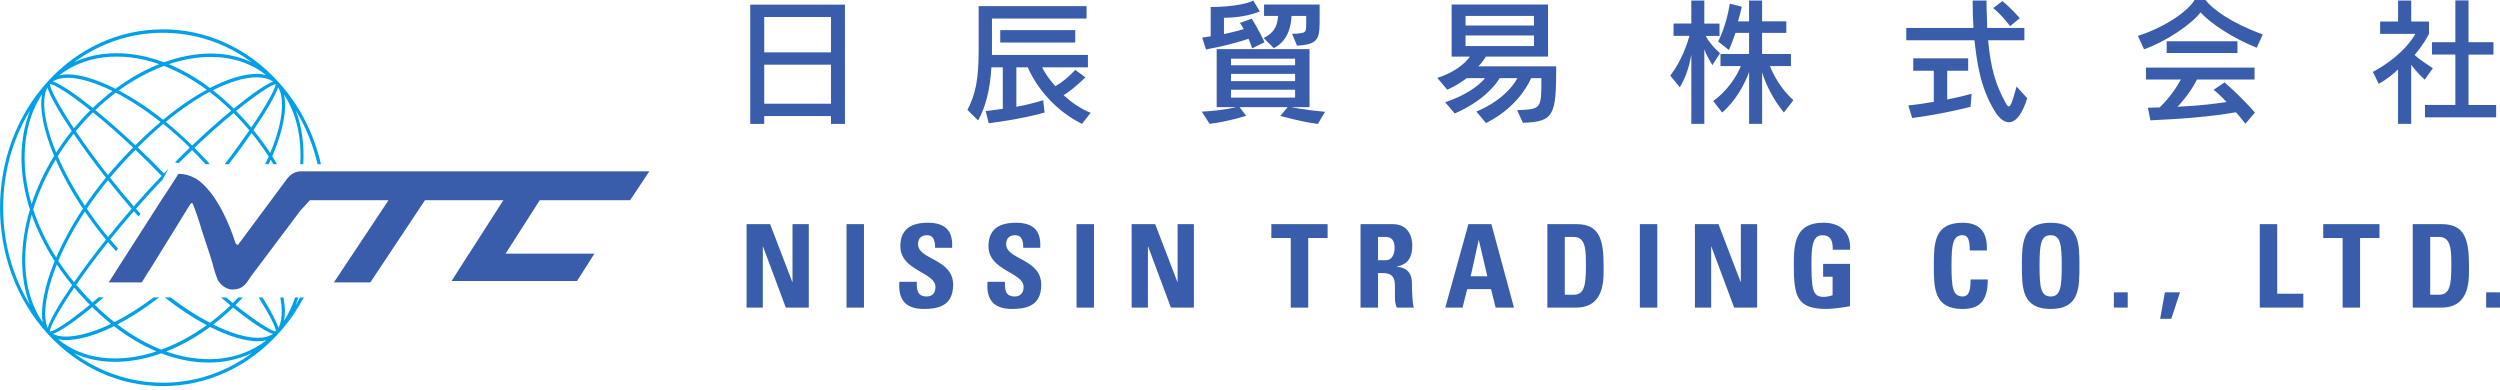 <svg width="385" height="60" viewBox="0 0 385 60" fill="none" xmlns="http://www.w3.org/2000/svg">
<g clip-path="url(#clip0_562_2542)">
<path d="M114.973 47.373V34.517H118.598L122.01 43.421H122.046V34.517H124.552V47.373H121.016L117.509 37.974H117.473V47.373H114.973Z" fill="#395DAA"/>
<path d="M130.367 47.373V34.517H133.052V47.373H130.367Z" fill="#395DAA"/>
<path d="M142.3 47.581C138.972 47.581 138.352 45.627 138.495 43.397H141.18C141.18 44.625 141.234 45.656 142.711 45.656C143.616 45.656 144.062 45.066 144.062 44.196C144.062 41.883 138.656 41.74 138.656 37.914C138.656 35.905 139.615 34.302 142.889 34.302C145.503 34.302 146.801 35.476 146.622 38.164H144.008C144.008 37.205 143.848 36.221 142.764 36.221C141.895 36.221 141.377 36.704 141.377 37.592C141.377 40.03 146.783 39.815 146.783 43.856C146.783 47.188 144.348 47.575 142.3 47.575V47.581Z" fill="#395DAA"/>
<path d="M155.87 47.581C152.542 47.581 151.923 45.627 152.066 43.397H154.751C154.751 44.625 154.804 45.656 156.281 45.656C157.186 45.656 157.632 45.066 157.632 44.196C157.632 41.883 152.226 41.74 152.226 37.914C152.226 35.905 153.185 34.302 156.459 34.302C159.073 34.302 160.371 35.476 160.192 38.164H157.579C157.579 37.205 157.418 36.221 156.334 36.221C155.465 36.221 154.947 36.704 154.947 37.592C154.947 40.03 160.353 39.815 160.353 43.856C160.353 47.188 157.918 47.575 155.87 47.575V47.581Z" fill="#395DAA"/>
<path d="M165.789 47.373V34.517H168.474V47.373H165.789Z" fill="#395DAA"/>
<path d="M174.273 47.373V34.517H177.899L181.317 43.421H181.352V34.517H183.859V47.373H180.322L176.816 37.974H176.78V47.373H174.273Z" fill="#395DAA"/>
<path d="M204.452 34.517V36.656H201.463V47.373H198.778V36.656H195.789V34.517H204.452Z" fill="#395DAA"/>
<path d="M212.209 47.373H209.523V34.517H214.483C216.317 34.517 217.49 35.691 217.49 37.884C217.49 39.523 216.853 40.751 215.108 41.037V41.073C215.697 41.145 217.436 41.288 217.436 43.6C217.436 44.423 217.49 46.843 217.74 47.373H215.108C214.751 46.592 214.822 45.716 214.822 44.882C214.822 43.35 214.965 42.05 212.905 42.05H212.215V47.373H212.209ZM212.209 40.072H213.399C214.465 40.072 214.769 39.005 214.769 38.182C214.769 36.954 214.251 36.489 213.399 36.489H212.209V40.066V40.072Z" fill="#395DAA"/>
<path d="M222.574 47.373L226.135 34.517H229.671L233.154 47.373H230.326L229.618 44.524H225.956L225.23 47.373H222.58H222.574ZM227.748 36.99H227.712L226.486 42.545H229.046L227.748 36.99Z" fill="#395DAA"/>
<path d="M238.293 34.517H242.776C246.295 34.517 246.956 36.871 246.956 40.876C246.956 42.849 247.259 47.373 242.669 47.373H238.293V34.517ZM240.978 45.394H242.276C243.913 45.394 244.235 44.166 244.235 40.942C244.235 38.576 244.235 36.489 242.365 36.489H240.978V45.394Z" fill="#395DAA"/>
<path d="M252.539 47.373V34.517H255.224V47.373H252.539Z" fill="#395DAA"/>
<path d="M261.018 47.373V34.517H264.644L268.055 43.421H268.091V34.517H270.597V47.373H267.061L263.554 37.974H263.518V47.373H261.012H261.018Z" fill="#395DAA"/>
<path d="M282.242 38.468C282.259 37.276 282.063 36.227 280.64 36.227C278.967 36.227 278.967 38.486 278.967 40.983C278.967 45.007 279.36 45.716 280.884 45.716C281.331 45.716 281.807 45.609 282.218 45.466V42.617H280.759V40.638H284.903V47.152C284.176 47.295 282.343 47.576 281.277 47.576C276.758 47.576 276.246 45.704 276.246 40.828C276.246 37.586 276.407 34.296 280.801 34.296C283.432 34.296 285.07 35.774 284.909 38.462H282.242V38.468Z" fill="#395DAA"/>
<path d="M297.812 40.942C297.812 37.538 297.813 34.302 302.242 34.302C304.981 34.302 306.082 35.816 305.975 38.575H303.344C303.344 36.865 303.04 36.221 302.242 36.221C300.73 36.221 300.533 37.645 300.533 40.942C300.533 44.238 300.73 45.656 302.242 45.656C303.486 45.656 303.433 44.053 303.469 43.04H306.118C306.118 46.473 304.749 47.581 302.242 47.581C297.813 47.581 297.812 44.309 297.812 40.942Z" fill="#395DAA"/>
<path d="M311.375 40.942C311.375 37.538 311.375 34.302 315.805 34.302C320.234 34.302 320.234 37.544 320.234 40.942C320.234 44.339 320.234 47.581 315.805 47.581C311.375 47.581 311.375 44.309 311.375 40.942ZM317.507 40.942C317.507 37.645 317.311 36.221 315.799 36.221C314.286 36.221 314.09 37.645 314.09 40.942C314.09 44.238 314.286 45.656 315.799 45.656C317.311 45.656 317.507 44.232 317.507 40.942Z" fill="#395DAA"/>
<path d="M327.67 45.019V47.367H325.539V45.019H327.67Z" fill="#395DAA"/>
<path d="M333.396 45.019H335.724L334.373 49.096H332.664L333.39 45.019H333.396Z" fill="#395DAA"/>
<path d="M348.008 47.373V34.517H350.693V45.233H354.712V47.367H348.008V47.373Z" fill="#395DAA"/>
<path d="M366.44 34.517V36.656H363.451V47.373H360.766V36.656H357.777V34.517H366.44Z" fill="#395DAA"/>
<path d="M371.562 34.517H376.046C379.564 34.517 380.225 36.871 380.225 40.876C380.225 42.849 380.529 47.373 375.939 47.373H371.562V34.517ZM374.254 45.394H375.552C377.189 45.394 377.504 44.166 377.504 40.942C377.504 38.576 377.504 36.489 375.635 36.489H374.248V45.394H374.254Z" fill="#395DAA"/>
<path d="M384.999 45.019V47.367H382.867V45.019H384.999Z" fill="#395DAA"/>
<path d="M127.976 19.079V17.875H117.688V19.079H115.539V0.715H130.126V19.079H127.976ZM127.976 2.617H117.688V8.064H127.976V2.617ZM127.976 9.96H117.688V15.974H127.976V9.96Z" fill="#395DAA"/>
<path d="M166.623 19.079C161.313 16.421 158.925 11.903 158.27 10.365H156.52V16.445C157.949 16.189 159.3 15.855 160.652 15.431L160.866 17.333C157.198 18.388 152.263 18.978 152.263 18.978L151.798 17.1C151.798 17.1 152.894 16.993 154.43 16.761V10.365H152.68C152.465 13.846 151.792 16.463 150.632 18.555L148.988 16.927C150.233 14.502 150.715 12.261 150.715 7.683V0.948H167.332V2.849H152.763V8.464H167.54V10.365H160.497C160.83 11.122 161.551 12.177 162.521 13.274C163.64 12.642 164.462 11.921 165.599 10.764L167.159 11.927C165.873 13.131 164.694 14.144 163.789 14.651C164.926 15.706 166.278 16.677 167.963 17.375L166.617 19.085L166.623 19.079ZM154.037 6.545V4.643H165.587V6.545H154.037Z" fill="#395DAA"/>
<path d="M202.951 19.079C200.528 18.805 197.176 17.851 197.176 17.851L198.295 16.498H190.895L191.907 17.828C191.907 17.828 189.002 18.757 186.275 19.073L185.078 17.196C188.472 17.005 190.389 16.498 190.389 16.498H187.37V7.57H201.665V16.498H198.843C198.843 16.498 200.778 16.922 204.053 17.22L202.957 19.079H202.951ZM192.83 7.433C192.663 6.991 192.473 6.395 192.264 5.972C191.145 6.372 188.787 7.051 185.727 7.617L185.138 5.782C185.751 5.716 186.447 5.591 186.447 5.591V1.079C186.447 1.079 190.895 1.121 193.003 0.089L194.015 1.758C191.508 2.813 188.49 2.73 188.49 2.73V5.245C189.609 5.013 190.556 4.78 191.544 4.482C191.294 3.993 190.937 3.534 190.937 3.534L192.77 2.879C192.77 2.879 193.848 4.548 194.735 6.509L192.836 7.439L192.83 7.433ZM199.445 9.036H189.579V10.049H199.445V9.036ZM199.445 11.378H189.579V12.499H199.445V11.378ZM199.445 13.822H189.579V15.026H199.445V13.822ZM199.742 7.027L198.98 5.215C201.195 5.132 201.153 5.007 201.153 3.654V2.45H198.897C198.837 3.588 198.581 6.205 196.158 7.409L194.598 5.847C196.557 4.876 196.706 3.612 196.831 2.45H194.664V0.697H203.225V2.283C203.225 5.829 203.332 6.819 199.748 7.033L199.742 7.027Z" fill="#395DAA"/>
<path d="M234.529 18.912L233.642 16.969C237.393 16.802 237.375 16.802 237.375 12.028H235.792C235.143 13.59 233.053 16.88 228.832 18.948L227.361 17.178C230.838 15.741 232.886 13.566 233.684 12.028H230.945C230.356 13.083 228.355 15.592 224.033 17.476L222.556 15.747C225.742 14.692 227.826 13.131 228.695 12.034H225.867C224.396 13.196 222.872 13.804 222.872 13.804L221.336 11.992C221.336 11.992 224.605 11.104 226.373 8.72H223.551V0.697H238.393V8.72H228.82C228.546 9.185 228.04 9.882 227.659 10.216H239.656C239.656 17.732 239.358 18.745 234.529 18.912ZM236.238 2.45H225.694V3.928H236.238V2.45ZM236.238 5.466H225.694V7.093H236.238V5.466Z" fill="#395DAA"/>
<path d="M263.708 10.025C263.708 10.025 262.845 8.696 262.464 7.576V19.079H260.464V8.44C260.19 10.002 259.684 11.796 258.695 13.441L257.219 11.647C258.969 9.412 259.916 6.515 260.172 5.525H257.725V3.624H260.464V0.083H262.464V3.63H264.804V5.531H262.678C263.476 7.027 264.887 8.19 264.887 8.19L263.708 10.025ZM274.717 17.327C273.026 15.283 271.871 12.851 271.365 11.122V19.079H269.364V11.08C268.686 12.958 267.275 15.575 265.209 17.327L263.833 15.557C266.006 14.013 267.483 11.718 268.09 10.174H264.953V8.315H269.358V5.066H267.251C266.87 6.27 266.257 7.707 266.257 7.707L264.595 6.396C264.595 6.396 265.858 4.029 266.388 0.572L268.239 1.037C268.049 1.8 267.858 2.664 267.65 3.296H269.358V0.083H271.359V3.29H275.092V5.066H271.359V8.315H275.806V10.174H272.579C273.068 11.504 274.288 13.721 276.181 15.431L274.711 17.333L274.717 17.327Z" fill="#395DAA"/>
<path d="M307.266 17.226C304.867 13.429 304.444 9.334 304.063 6.205H293.566V4.303H303.914C303.831 2.974 303.789 1.58 303.789 0.083H305.92C305.92 1.621 306.022 3.016 306.022 4.303H311.755V6.205H306.17C306.569 10.532 307.331 13.024 308.802 15.723C309.457 16.927 309.624 16.719 310.552 13.322L312.196 15.133C310.701 19.86 308.677 19.461 307.26 17.226H307.266ZM303.473 16.445C303.473 16.445 299.234 17.565 294.471 18.173L293.882 16.23C295.21 16.105 296.496 15.914 297.805 15.682V10.89H294.644V8.988H303.098V10.89H299.871V15.324C302.104 14.883 303.622 14.436 303.622 14.436L303.473 16.439V16.445ZM309.546 4.029C309.546 4.029 308.409 2.426 306.956 1.246L308.367 0.167C309.862 1.389 311.047 2.807 311.047 2.807L309.546 4.029Z" fill="#395DAA"/>
<path d="M347.54 7.343C344.081 6.014 340.288 3.547 338.895 1.895C337.484 3.731 333.626 6.372 330.185 7.594L329.238 5.525C333.811 4.047 337.062 1.538 337.966 -0.006H339.634C340.705 1.389 343.533 3.499 348.469 5.311L347.54 7.337V7.343ZM345.79 19.061C345.284 18.406 344.819 17.816 344.337 17.285C340.562 17.959 335.71 18.34 331.161 18.531L330.78 16.588C331.435 16.588 331.983 16.546 332.572 16.546C334.132 15.092 335.269 13.316 335.859 12.243H330.483V10.407H347.201V12.243H338.324C337.776 13.405 336.663 15.05 335.329 16.445C339.145 16.254 341.402 15.938 342.878 15.706C341.95 14.651 340.896 13.828 340.896 13.828L342.581 12.69C342.581 12.69 344.772 14.526 347.26 17.333L345.784 19.067L345.79 19.061ZM333.668 8.166V6.354H344.569V8.166H333.668Z" fill="#395DAA"/>
<path d="M373.406 12.266C372.519 11.486 371.78 10.556 371.322 9.984V19.079H369.298V10.699C368.625 11.354 367.506 12.26 366.327 12.916L365.422 11.08C370.459 8.338 371.959 5.215 371.959 5.215H366.541V3.314H369.304V0.083H371.328V3.314H374.067V5.191C374.067 5.191 373.412 6.628 371.852 8.464C372.423 9.036 373.537 9.769 374.656 10.508L373.412 12.26L373.406 12.266ZM373.448 18.066V16.164H378.127V8.398H374.525V6.497H378.127V0.065H380.151V6.503H383.992V8.404H380.151V16.17H384.408V18.072H373.448V18.066Z" fill="#395DAA"/>
</g>
<g clip-path="url(#clip1_562_2542)">
<path d="M27.498 25.154C28.111 24.534 28.855 23.801 29.581 23.111C30.2 23.731 30.82 24.367 31.433 25.041C31.51 25.123 31.574 25.208 31.648 25.29H32.314C32.134 25.08 31.96 24.875 31.773 24.665C31.167 24.002 30.554 23.37 29.942 22.758C32.155 20.661 34.195 18.87 35.972 17.412C36.387 17.831 36.801 18.257 37.215 18.711C37.623 19.157 38.016 19.614 38.402 20.071C37.325 21.634 36.047 23.398 34.588 25.29H35.236C36.553 23.564 37.729 21.948 38.738 20.482C39.705 21.665 40.587 22.874 41.383 24.107C41.213 24.491 41.015 24.89 40.82 25.29H41.355C41.465 25.061 41.589 24.82 41.688 24.596C41.83 24.824 41.957 25.061 42.095 25.29H42.669C42.428 24.875 42.191 24.46 41.929 24.049C43.313 20.847 43.908 18.152 43.908 16.172C43.908 15.578 43.837 15.051 43.735 14.559C45.672 17.493 46.475 21.238 46.242 25.29H46.702C46.872 22.304 46.507 19.478 45.541 17.005C47.095 19.54 48.225 22.339 48.908 25.29H49.425C48.338 20.517 46.083 16.137 42.821 12.566C38.093 7.375 31.79 4.518 25.087 4.518C18.383 4.518 12.083 7.375 7.342 12.562V12.566C-2.439 23.274 -2.443 40.692 7.335 51.403C7.338 51.403 7.342 51.411 7.345 51.415C7.345 51.415 7.37 51.442 7.381 51.45C12.119 56.617 18.404 59.459 25.09 59.459C31.776 59.459 38.079 56.609 42.814 51.43C42.821 51.422 42.832 51.419 42.835 51.411C42.835 51.411 42.839 51.403 42.842 51.403C44.39 49.709 45.707 47.825 46.784 45.805H46.21C45.99 46.208 45.771 46.615 45.53 47.007C45.686 46.619 45.813 46.212 45.941 45.805H45.445C45.013 47.115 44.446 48.329 43.735 49.407C43.82 48.968 43.873 48.503 43.873 47.976C43.873 47.332 43.798 46.6 43.66 45.805H43.168C43.31 46.596 43.391 47.332 43.391 47.976C43.391 49.023 43.214 49.868 42.874 50.5C42.605 49.569 41.741 47.918 40.424 45.805H39.832C41.621 48.647 42.541 50.558 42.477 51.015C41.985 51.097 39.659 49.693 36.259 46.987C36.645 46.608 37.024 46.212 37.399 45.805H36.698C36.422 46.096 36.146 46.39 35.863 46.669C35.526 46.398 35.172 46.103 34.818 45.805H34.032C34.531 46.231 35.023 46.642 35.498 47.026C34.474 48.007 33.416 48.903 32.339 49.713C30.434 48.728 28.377 47.41 26.259 45.801H25.373C27.636 47.584 29.828 49.015 31.84 50.073C29.559 51.721 27.197 52.985 24.846 53.841C22.562 52.95 20.288 51.643 18.086 49.965C20.09 48.934 22.261 47.538 24.506 45.797H23.656C21.524 47.398 19.485 48.674 17.615 49.608C16.595 48.806 15.593 47.914 14.608 46.949C15.047 46.584 15.501 46.197 15.964 45.793H15.178C14.863 46.065 14.541 46.34 14.24 46.588C13.985 46.332 13.734 46.061 13.482 45.793H13.387C13.323 45.793 13.298 45.747 13.337 45.689L13.355 45.662C13.224 45.526 13.093 45.394 12.962 45.251C12.54 44.789 12.136 44.32 11.743 43.851C13.079 41.92 14.722 39.695 16.648 37.28C17.041 37.757 17.466 38.222 17.88 38.695L18.164 38.257C17.756 37.8 17.349 37.346 16.967 36.885C18.093 35.481 19.311 34.024 20.614 32.523C20.855 32.799 21.103 33.074 21.347 33.349L21.631 32.911C21.404 32.655 21.163 32.395 20.944 32.14C21.631 31.353 22.335 30.562 23.072 29.755C23.741 29.019 24.403 28.321 25.062 27.631L25.922 26.011L25.253 26.701C23.911 25.313 22.558 23.971 21.22 22.704C22.565 21.358 23.879 20.145 25.14 19.079C26.496 20.176 27.87 21.393 29.233 22.735C28.377 23.557 27.672 24.266 26.942 25.006L27.509 25.131L27.498 25.154ZM11.407 43.467C10.525 42.39 9.711 41.292 8.974 40.172C9.952 37.838 11.297 35.272 13.068 32.582C14.049 34.02 15.129 35.47 16.315 36.904C14.449 39.242 12.784 41.475 11.403 43.467H11.407ZM16.308 27.36C15.115 28.813 14.038 30.263 13.075 31.69C11.326 29.05 9.92 26.453 8.886 24.057C9.626 22.874 10.444 21.719 11.343 20.599C12.728 22.642 14.403 24.941 16.308 27.356V27.36ZM11.673 20.199C12.087 19.695 12.508 19.195 12.954 18.711C13.397 18.226 13.854 17.757 14.314 17.303C16.131 18.769 18.227 20.583 20.49 22.723C19.839 23.386 19.18 24.068 18.518 24.797C17.855 25.518 17.225 26.243 16.623 26.964C14.668 24.479 13.008 22.184 11.673 20.195V20.199ZM12.77 32.136C11.028 34.768 9.658 37.319 8.656 39.66C7.122 37.249 5.932 34.76 5.114 32.256C5.904 29.678 7.066 27.077 8.578 24.572C9.622 26.96 11.032 29.523 12.774 32.14L12.77 32.136ZM16.634 36.513C15.444 35.059 14.353 33.593 13.369 32.136C14.332 30.701 15.416 29.24 16.623 27.763C17.767 29.201 18.989 30.678 20.271 32.155C18.996 33.62 17.781 35.082 16.634 36.509V36.513ZM24.892 27.088C24.162 27.848 23.436 28.623 22.718 29.407C21.999 30.194 21.294 30.984 20.604 31.779C19.29 30.267 18.072 28.79 16.945 27.371C17.555 26.642 18.185 25.91 18.858 25.177C19.534 24.437 20.2 23.747 20.858 23.076C22.155 24.312 23.507 25.65 24.892 27.088ZM20.844 22.374C18.67 20.323 16.563 18.482 14.686 16.951C15.699 15.982 16.751 15.086 17.831 14.272C19.984 15.381 22.328 16.889 24.726 18.784C23.472 19.843 22.172 21.044 20.844 22.374ZM25.122 18.447C22.757 16.571 20.437 15.059 18.295 13.935C20.54 12.306 22.895 11.031 25.26 10.155C27.424 10.988 29.634 12.198 31.833 13.822C29.793 14.927 27.537 16.447 25.122 18.451V18.447ZM29.591 22.409C28.238 21.079 26.882 19.862 25.533 18.769C27.973 16.753 30.239 15.233 32.275 14.152C33.394 15.005 34.506 15.97 35.604 17.044C33.773 18.563 31.716 20.385 29.591 22.405V22.409ZM42.835 13.438C43.225 14.113 43.43 15.036 43.43 16.172C43.43 18.036 42.878 20.556 41.617 23.549C40.838 22.359 39.97 21.192 39.032 20.048C41.142 16.935 42.47 14.57 42.835 13.438ZM38.699 19.637C38.331 19.199 37.952 18.765 37.559 18.335C37.166 17.904 36.766 17.493 36.365 17.09C39.655 14.419 41.918 12.981 42.453 12.973C42.453 13.559 41.135 16.036 38.696 19.633L38.699 19.637ZM36.001 16.726C34.938 15.683 33.862 14.741 32.782 13.9C35.523 12.516 37.831 11.907 39.538 11.907C40.59 11.907 41.44 12.144 42.056 12.578C40.919 12.981 38.724 14.493 36.001 16.726ZM39.538 11.376C37.725 11.376 35.261 12.031 32.332 13.547C30.221 11.957 28.093 10.752 26 9.883C28.178 9.155 30.349 8.767 32.445 8.767C35.76 8.767 38.664 9.732 40.976 11.554C40.533 11.446 40.066 11.372 39.535 11.372L39.538 11.376ZM25.087 5.049C30.037 5.049 34.768 6.643 38.788 9.604C36.904 8.717 34.775 8.244 32.445 8.244C30.115 8.244 27.679 8.717 25.257 9.597C20.097 7.654 15.2 7.798 11.393 9.597C15.409 6.639 20.136 5.049 25.087 5.049ZM24.517 9.876C22.218 10.791 19.948 12.074 17.781 13.675C14.87 12.206 12.306 11.45 10.444 11.45C9.955 11.45 9.523 11.512 9.123 11.609C12.901 8.616 18.493 7.782 24.52 9.876H24.517ZM10.444 11.981C12.2 11.981 14.594 12.675 17.321 14.016C16.28 14.815 15.267 15.691 14.29 16.629C11.534 14.419 9.314 12.931 8.149 12.551C8.719 12.175 9.484 11.977 10.447 11.977L10.444 11.981ZM13.918 16.986C13.475 17.424 13.04 17.869 12.611 18.335C12.186 18.804 11.775 19.281 11.379 19.761C8.907 16.04 7.629 13.493 7.699 12.958C8.192 12.876 10.522 14.28 13.918 16.986ZM7.31 13.485C7.66 14.694 9.003 17.11 11.049 20.168C10.182 21.25 9.381 22.363 8.656 23.498C6.818 19.04 6.311 15.35 7.31 13.485ZM8.337 24.006C6.849 26.422 5.684 28.926 4.863 31.43C4.162 29.034 3.79 26.635 3.79 24.274C3.79 20.513 4.742 17.133 6.478 14.52C6.053 16.749 6.708 20.114 8.337 24.01V24.006ZM4.636 17.001C3.776 19.168 3.308 21.626 3.308 24.274C3.308 26.922 3.754 29.596 4.608 32.264C3.032 37.54 2.986 42.742 4.608 46.941C-0.899 37.912 -0.888 26.018 4.633 16.997L4.636 17.001ZM4.877 33.058C5.727 35.481 6.913 37.885 8.418 40.219C6.782 44.2 6.205 47.546 6.58 49.655C3.634 45.379 3.156 39.308 4.877 33.058ZM7.342 50.515C6.58 48.875 6.924 45.297 8.748 40.727C9.466 41.804 10.256 42.863 11.106 43.898C9.066 46.879 7.706 49.255 7.342 50.515ZM11.435 44.301C11.814 44.754 12.207 45.204 12.611 45.646C13.015 46.092 13.429 46.518 13.84 46.933C10.479 49.69 8.181 51.136 7.699 51.023C7.6 50.492 8.921 47.984 11.435 44.297V44.301ZM14.208 47.294C15.157 48.224 16.124 49.089 17.105 49.876C12.93 51.872 9.658 52.252 8.16 51.415C9.314 51.015 11.489 49.531 14.208 47.294ZM17.569 50.24C19.697 51.888 21.892 53.182 24.106 54.117C18.401 56.001 12.855 55.474 8.953 52.252C10.876 52.659 13.932 52.035 17.569 50.24ZM25.087 58.935C20.136 58.935 15.412 57.346 11.396 54.392C15.239 56.187 20.002 56.14 24.835 54.415C27.275 55.349 29.726 55.838 32.137 55.838C34.549 55.838 36.822 55.319 38.809 54.373C34.782 57.342 30.048 58.939 25.09 58.939L25.087 58.935ZM32.134 55.307C29.977 55.307 27.782 54.9 25.597 54.132C27.874 53.237 30.154 51.965 32.353 50.349C35.3 51.833 37.856 52.558 39.694 52.558C40.176 52.558 40.604 52.496 41.004 52.407C38.618 54.283 35.547 55.315 32.134 55.315V55.307ZM39.694 52.023C37.948 52.023 35.562 51.329 32.838 49.984C33.88 49.189 34.899 48.309 35.887 47.356C38.639 49.565 40.863 51.054 42.028 51.43C41.447 51.822 40.668 52.023 39.691 52.023H39.694Z" fill="#00A0E9"/>
<path fill-rule="evenodd" clip-rule="evenodd" d="M97.043 30.833L100 26.383H46.421V26.391C46.4 26.391 46.379 26.383 46.358 26.383C45.522 26.383 44.785 26.802 44.286 27.445H44.275L36.658 37.703C36.623 37.707 36.587 37.703 36.552 37.691C36.269 37.587 36.223 37.303 36.223 37.303C36.223 37.303 34.417 31.275 31.251 28.348C30.914 28.023 30.553 27.74 30.157 27.503C30.114 27.48 30.072 27.445 30.029 27.418L30.015 27.43C29.254 27.011 28.397 26.767 27.49 26.767C27.345 26.976 26.417 28.422 25.185 30.333H25.163L20.312 37.912C18.917 40.083 17.876 41.707 17.876 41.707H17.883L16.746 43.487H21.835L22.933 41.707H22.964L29.257 31.516C29.37 31.353 29.505 31.202 29.604 31.267C29.792 31.399 30.741 34.299 31.091 35.485C31.446 36.675 32.604 39.986 32.77 40.711C32.937 41.436 33.266 42.471 33.478 42.987C33.691 43.506 34.597 44.584 35.78 44.584C37.636 44.584 38.014 43.402 38.772 42.394L46.333 32.334C46.333 32.334 46.35 32.334 46.354 32.334L47.732 30.826H59.839L51.422 43.487H57.034L65.452 30.826H77.52L72.24 39.067H72.223L69.545 43.274H88.863L91.536 39.067H77.853L83.129 30.826H97.036L97.043 30.833Z" fill="#395DAA"/>
</g>
<defs>
<clipPath id="clip0_562_2542">
<rect width="270.026" height="49.096" fill="white" transform="translate(114.973)"/>
</clipPath>
<clipPath id="clip1_562_2542">
<rect width="100" height="54.945" fill="white" transform="translate(0 4.518)"/>
</clipPath>
</defs>
</svg>
